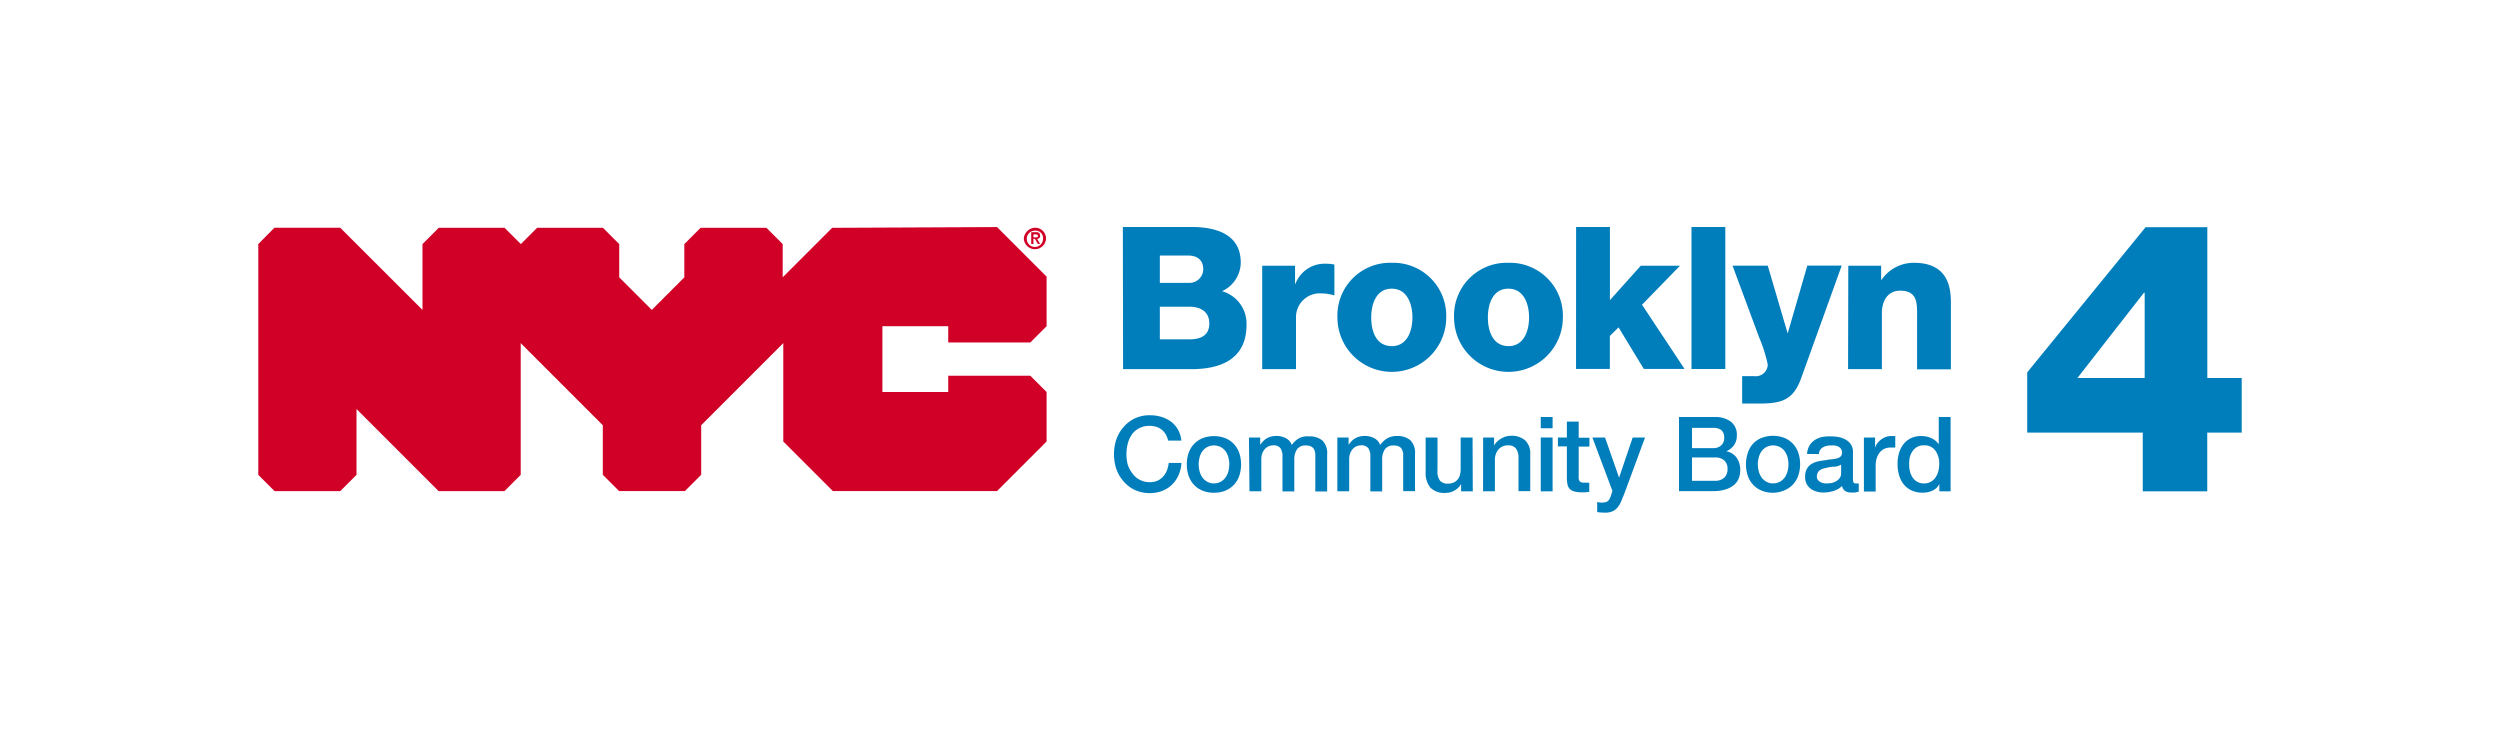 <svg id="Layer_1" data-name="Layer 1" xmlns="http://www.w3.org/2000/svg" viewBox="0 0 338 100"><title>Artboard 1</title><path d="M139.72,32.09h.3c.2,0,.3,0,.3-.2s-.2-.2-.3-.2h-.3v.4Zm-.3-.7h.6c.4,0,.6.1.6.5a.37.37,0,0,1-.4.4l.4.7h-.3l-.4-.7h-.2V33h-.3v-1.6Zm.5,2a1.11,1.11,0,0,0,1.1-1.1,1,1,0,0,0-1.1-1.1,1.1,1.1,0,0,0,0,2.2Zm0-2.6a1.45,1.45,0,0,1,1.5,1.4,1.5,1.5,0,0,1-3,0,1.6,1.6,0,0,1,1.5-1.4Zm-27.4,0-6.7,6.7V33l-2.2-2.2h-8.9L92.52,33v4.5l-4.4,4.4-4.4-4.4V33l-2.2-2.2h-8.9L70.42,33l-2.2-2.2h-8.9L57.12,33v8.9L46,30.79h-8.9L34.92,33v31.2l2.2,2.2H46l2.2-2.2v-8.9l11.1,11.1h8.9l2.2-2.2V46.39l11.1,11.1v6.7l2.2,2.2h8.9l2.2-2.2v-6.7l11.1-11.1v13.3l6.7,6.7h22.2l6.7-6.7V53l-2.2-2.2h-11.1V53h-8.9v-8.9h8.9v2.2h11.1l2.2-2.2v-6.7l-6.7-6.7-22.3.1Z" fill="#d10027"/><g style="isolation:isolate"><path d="M151.81,30.69h9c3.31-.05,6.94.81,6.94,4.81a4.32,4.32,0,0,1-2.53,3.87,4.56,4.56,0,0,1,3.31,4.54c0,4.57-3.36,6-7.47,6h-9.22Zm5,7.55h3.87a1.86,1.86,0,0,0,2-1.83c0-1.4-1-1.86-2-1.86h-3.87Zm0,7.64h4c1.59,0,2.69-.56,2.69-2.15s-1.18-2.26-2.69-2.26h-4Z" fill="#007dbb"/><path d="M170.65,35.93h4.44v2.45h.05a4.21,4.21,0,0,1,4.19-2.72,4.9,4.9,0,0,1,1.08.11v4.17a6.41,6.41,0,0,0-1.75-.27A3.21,3.21,0,0,0,175.22,43v6.91h-4.57Z" fill="#007dbb"/><path d="M188.16,35.53a7.16,7.16,0,0,1,7.37,7.39,7.35,7.35,0,1,1-14.71,0A7.13,7.13,0,0,1,188.16,35.53Zm0,11.27c2.12,0,2.8-2.1,2.8-3.87s-.67-3.9-2.8-3.9-2.77,2.12-2.77,3.9S186,46.79,188.16,46.79Z" fill="#007dbb"/><path d="M203.93,35.53a7.16,7.16,0,0,1,7.37,7.39,7.35,7.35,0,1,1-14.71,0A7.13,7.13,0,0,1,203.93,35.53Zm0,11.27c2.12,0,2.8-2.1,2.8-3.87s-.67-3.9-2.8-3.9-2.77,2.12-2.77,3.9S201.81,46.79,203.93,46.79Z" fill="#007dbb"/><path d="M213.09,30.69h4.57v9.89l4.17-4.65h5.3L222,41.2l5.75,8.68h-5.51l-3.41-5.62-1.18,1.16v4.46h-4.57Z" fill="#007dbb"/><path d="M228.69,30.69h4.57v19.2h-4.57Z" fill="#007dbb"/><path d="M243.52,51.12c-1.1,3.07-2.74,3.44-5.83,3.44h-2.15V50.85h1.59A1.62,1.62,0,0,0,239,49.29a19.12,19.12,0,0,0-1.16-3.66l-3.6-9.71H239L241.67,45h.05l2.63-9.09H249Z" fill="#007dbb"/><path d="M249.89,35.93h4.44v1.91h.05a5.27,5.27,0,0,1,4.38-2.31c4.65,0,5,3.39,5,5.4v9h-4.57V43.14c0-1.91.21-3.84-2.29-3.84-1.72,0-2.47,1.45-2.47,3v7.61h-4.57Z" fill="#007dbb"/></g><g style="isolation:isolate"><path d="M157.94,59.57a3.57,3.57,0,0,0-.31-.8,2.22,2.22,0,0,0-.51-.63,2.26,2.26,0,0,0-.72-.41,2.87,2.87,0,0,0-1-.15,2.82,2.82,0,0,0-1.39.32,2.72,2.72,0,0,0-1,.87,3.9,3.9,0,0,0-.54,1.23,5.72,5.72,0,0,0,0,2.82A3.9,3.9,0,0,0,153.1,64a2.71,2.71,0,0,0,1,.87,2.81,2.81,0,0,0,1.39.32,2.51,2.51,0,0,0,1-.2,2.32,2.32,0,0,0,.77-.56,2.66,2.66,0,0,0,.51-.84,4,4,0,0,0,.24-1h1.72a4.77,4.77,0,0,1-.39,1.65,4,4,0,0,1-.89,1.29,3.93,3.93,0,0,1-1.32.84,4.58,4.58,0,0,1-1.68.3,4.74,4.74,0,0,1-2-.42,4.43,4.43,0,0,1-1.51-1.13,5.07,5.07,0,0,1-1-1.68,6.41,6.41,0,0,1,0-4.07,5.06,5.06,0,0,1,1-1.67,4.52,4.52,0,0,1,1.51-1.14,4.67,4.67,0,0,1,2-.42,5.31,5.31,0,0,1,1.59.23,4.11,4.11,0,0,1,1.32.67,3.52,3.52,0,0,1,.92,1.08,3.74,3.74,0,0,1,.44,1.45Z" fill="#007dbb"/><path d="M164.13,66.62a4,4,0,0,1-1.56-.29,3.32,3.32,0,0,1-1.15-.79,3.4,3.4,0,0,1-.72-1.21,4.95,4.95,0,0,1,0-3.08,3.4,3.4,0,0,1,.72-1.21,3.32,3.32,0,0,1,1.15-.79,4.33,4.33,0,0,1,3.11,0,3.32,3.32,0,0,1,1.15.79,3.4,3.4,0,0,1,.72,1.21,4.95,4.95,0,0,1,0,3.08,3.4,3.4,0,0,1-.72,1.21,3.32,3.32,0,0,1-1.15.79A4,4,0,0,1,164.13,66.62Zm0-1.27a1.84,1.84,0,0,0,.93-.23,2,2,0,0,0,.65-.59,2.57,2.57,0,0,0,.37-.82,3.69,3.69,0,0,0,0-1.86,2.49,2.49,0,0,0-.37-.82,2,2,0,0,0-.65-.58,2,2,0,0,0-1.86,0,2,2,0,0,0-.65.58,2.49,2.49,0,0,0-.37.82,3.69,3.69,0,0,0,0,1.86,2.57,2.57,0,0,0,.37.82,2,2,0,0,0,.65.59A1.84,1.84,0,0,0,164.13,65.36Z" fill="#007dbb"/><path d="M168.86,59.15h1.52v1h0a4.08,4.08,0,0,1,.39-.49,2.15,2.15,0,0,1,.47-.38,2.44,2.44,0,0,1,.6-.25,3,3,0,0,1,.77-.09,2.63,2.63,0,0,1,1.23.3,1.67,1.67,0,0,1,.81.92,3.24,3.24,0,0,1,.94-.89A2.54,2.54,0,0,1,177,59a2.63,2.63,0,0,1,1.79.56,2.4,2.4,0,0,1,.64,1.89v5h-1.6V62.18q0-.44,0-.79a1.62,1.62,0,0,0-.16-.62.92.92,0,0,0-.4-.4,1.58,1.58,0,0,0-.73-.14,1.36,1.36,0,0,0-1.18.51,2.42,2.42,0,0,0-.37,1.44v4.26h-1.6V61.75a2,2,0,0,0-.27-1.15,1.15,1.15,0,0,0-1-.39,1.48,1.48,0,0,0-.6.13,1.5,1.5,0,0,0-.51.37,1.83,1.83,0,0,0-.35.59,2.25,2.25,0,0,0-.13.8v4.32h-1.6Z" fill="#007dbb"/><path d="M180.81,59.15h1.52v1h0a4,4,0,0,1,.39-.49,2.15,2.15,0,0,1,.47-.38,2.43,2.43,0,0,1,.6-.25,3,3,0,0,1,.77-.09,2.64,2.64,0,0,1,1.23.3,1.67,1.67,0,0,1,.81.92,3.25,3.25,0,0,1,.94-.89,2.54,2.54,0,0,1,1.34-.32,2.63,2.63,0,0,1,1.79.56,2.4,2.4,0,0,1,.64,1.89v5h-1.6V62.18q0-.44,0-.79a1.62,1.62,0,0,0-.16-.62.92.92,0,0,0-.4-.4,1.58,1.58,0,0,0-.73-.14,1.36,1.36,0,0,0-1.18.51,2.42,2.42,0,0,0-.37,1.44v4.26h-1.6V61.75a2,2,0,0,0-.27-1.15,1.15,1.15,0,0,0-1-.39,1.48,1.48,0,0,0-.6.13,1.5,1.5,0,0,0-.51.37,1.83,1.83,0,0,0-.35.59,2.24,2.24,0,0,0-.13.8v4.32h-1.6Z" fill="#007dbb"/><path d="M199.12,66.43h-1.58v-1h0a2.2,2.2,0,0,1-.88.88,2.39,2.39,0,0,1-1.19.33,2.67,2.67,0,0,1-2.08-.71,3.12,3.12,0,0,1-.64-2.15V59.15h1.6v4.46A2,2,0,0,0,194.7,65a1.33,1.33,0,0,0,1,.39,2,2,0,0,0,.84-.16,1.5,1.5,0,0,0,.55-.42,1.6,1.6,0,0,0,.3-.63,3.26,3.26,0,0,0,.09-.79V59.15h1.61Z" fill="#007dbb"/><path d="M200.52,59.15H202v1.07l0,0a2.69,2.69,0,0,1,1-.95,2.55,2.55,0,0,1,1.31-.35,2.72,2.72,0,0,1,1.89.62,2.37,2.37,0,0,1,.69,1.86v5H205.3V61.85a2,2,0,0,0-.37-1.25,1.33,1.33,0,0,0-1.06-.39,1.74,1.74,0,0,0-.73.15,1.59,1.59,0,0,0-.55.41,1.91,1.91,0,0,0-.35.61,2.17,2.17,0,0,0-.13.75v4.29h-1.6Z" fill="#007dbb"/><path d="M208.31,56.38h1.6V57.9h-1.6Zm0,2.77h1.6v7.28h-1.6Z" fill="#007dbb"/><path d="M210.63,59.15h1.21V57h1.6v2.18h1.45v1.2h-1.45v3.88a3.73,3.73,0,0,0,0,.44.74.74,0,0,0,.1.31.46.46,0,0,0,.23.19,1.15,1.15,0,0,0,.42.06h.34a1.69,1.69,0,0,0,.34,0v1.24l-.52.06-.52,0a3.58,3.58,0,0,1-1-.12,1.36,1.36,0,0,1-.61-.35,1.2,1.2,0,0,1-.29-.58,4.33,4.33,0,0,1-.09-.8V60.35h-1.21Z" fill="#007dbb"/><path d="M215.29,59.15H217l1.9,5.43h0l1.84-5.43h1.67l-2.83,7.67-.39.94a3.37,3.37,0,0,1-.46.8,2,2,0,0,1-.68.55,2.33,2.33,0,0,1-1,.2,7.25,7.25,0,0,1-1.11-.08V67.88l.38.06a2,2,0,0,0,.38,0,1.31,1.31,0,0,0,.46-.07.76.76,0,0,0,.3-.2,1.23,1.23,0,0,0,.2-.32,3.06,3.06,0,0,0,.16-.42l.18-.56Z" fill="#007dbb"/><path d="M227,56.38h4.88A3.5,3.5,0,0,1,234,57a2.2,2.2,0,0,1,.82,1.87,2.24,2.24,0,0,1-.37,1.3,2.4,2.4,0,0,1-1.06.84v0a2.2,2.2,0,0,1,1.41.88,2.92,2.92,0,0,1,.48,1.71,2.88,2.88,0,0,1-.21,1.1,2.25,2.25,0,0,1-.66.89,3.33,3.33,0,0,1-1.15.59,5.69,5.69,0,0,1-1.67.22H227Zm1.76,4.21h2.87a1.57,1.57,0,0,0,1.06-.36,1.28,1.28,0,0,0,.42-1,1.31,1.31,0,0,0-.38-1.07,1.7,1.7,0,0,0-1.1-.31h-2.87Zm0,4.41h3.11a1.76,1.76,0,0,0,1.25-.42,1.53,1.53,0,0,0,.44-1.18,1.47,1.47,0,0,0-.44-1.15,1.8,1.8,0,0,0-1.25-.4h-3.11Z" fill="#007dbb"/><path d="M239.73,66.62a4,4,0,0,1-1.56-.29,3.32,3.32,0,0,1-1.15-.79,3.4,3.4,0,0,1-.72-1.21,4.95,4.95,0,0,1,0-3.08A3.4,3.4,0,0,1,237,60a3.32,3.32,0,0,1,1.15-.79,4.33,4.33,0,0,1,3.11,0,3.32,3.32,0,0,1,1.15.79,3.4,3.4,0,0,1,.72,1.21,4.93,4.93,0,0,1,0,3.08,3.4,3.4,0,0,1-.72,1.21,3.32,3.32,0,0,1-1.15.79A4,4,0,0,1,239.73,66.62Zm0-1.27a1.84,1.84,0,0,0,.93-.23,2,2,0,0,0,.65-.59,2.59,2.59,0,0,0,.37-.82,3.68,3.68,0,0,0,0-1.86,2.5,2.5,0,0,0-.37-.82,2,2,0,0,0-.65-.58,2,2,0,0,0-1.86,0,2,2,0,0,0-.65.58,2.5,2.5,0,0,0-.37.82,3.68,3.68,0,0,0,0,1.86,2.58,2.58,0,0,0,.37.82,2,2,0,0,0,.65.59A1.84,1.84,0,0,0,239.73,65.36Z" fill="#007dbb"/><path d="M250.52,64.81a.85.85,0,0,0,.08.42.33.33,0,0,0,.3.13h.17l.23,0v1.11l-.22.06-.27.06-.28,0h-.24a1.55,1.55,0,0,1-.82-.2,1,1,0,0,1-.42-.69,2.84,2.84,0,0,1-1.17.68,4.64,4.64,0,0,1-1.34.21,3.3,3.3,0,0,1-.94-.13,2.47,2.47,0,0,1-.8-.39,1.88,1.88,0,0,1-.55-.66,2,2,0,0,1-.2-.94,2.16,2.16,0,0,1,.25-1.1,1.83,1.83,0,0,1,.65-.66,2.91,2.91,0,0,1,.9-.34,10,10,0,0,1,1-.16,8.1,8.1,0,0,1,.83-.12,3.94,3.94,0,0,0,.7-.12,1.07,1.07,0,0,0,.48-.26.72.72,0,0,0,.18-.53.82.82,0,0,0-.15-.51,1,1,0,0,0-.37-.3,1.59,1.59,0,0,0-.49-.14,3.88,3.88,0,0,0-.51,0,2,2,0,0,0-1.11.28,1.1,1.1,0,0,0-.49.87h-1.6a2.42,2.42,0,0,1,.34-1.17,2.35,2.35,0,0,1,.75-.75,3.08,3.08,0,0,1,1-.39A6.14,6.14,0,0,1,247.6,59a5,5,0,0,1,1.06.11,3,3,0,0,1,.94.37,2,2,0,0,1,.67.65,1.8,1.8,0,0,1,.25,1Zm-1.6-2a2,2,0,0,1-.9.29q-.53,0-1.07.15a3.59,3.59,0,0,0-.49.12,1.5,1.5,0,0,0-.42.21.94.94,0,0,0-.29.35,1.2,1.2,0,0,0-.11.53.67.67,0,0,0,.16.45,1.12,1.12,0,0,0,.37.29,1.7,1.7,0,0,0,.48.15,3,3,0,0,0,.47,0,2.62,2.62,0,0,0,.58-.07,1.9,1.9,0,0,0,.58-.24,1.53,1.53,0,0,0,.46-.43,1.09,1.09,0,0,0,.18-.64Z" fill="#007dbb"/><path d="M252,59.15h1.51v1.41h0a1.63,1.63,0,0,1,.27-.58,2.65,2.65,0,0,1,.49-.51,2.48,2.48,0,0,1,.64-.37,1.92,1.92,0,0,1,.72-.14h.39l.22,0v1.55l-.34,0-.34,0a1.84,1.84,0,0,0-.77.16,1.75,1.75,0,0,0-.63.48,2.34,2.34,0,0,0-.42.78,3.4,3.4,0,0,0-.15,1.07v3.46H252Z" fill="#007dbb"/><path d="M263.72,66.43H262.2v-1h0a1.91,1.91,0,0,1-.94.91,3.2,3.2,0,0,1-1.31.27,3.49,3.49,0,0,1-1.5-.3,3,3,0,0,1-1.06-.82,3.53,3.53,0,0,1-.63-1.23,5.35,5.35,0,0,1-.21-1.53,4.89,4.89,0,0,1,.27-1.7,3.43,3.43,0,0,1,.71-1.18,2.75,2.75,0,0,1,1-.68,3.22,3.22,0,0,1,1.16-.22,3.9,3.9,0,0,1,.69.06,3.09,3.09,0,0,1,.68.2,2.68,2.68,0,0,1,.6.36,2,2,0,0,1,.46.51h0V56.38h1.6Zm-5.6-3.56a3.53,3.53,0,0,0,.12.92,2.51,2.51,0,0,0,.37.8,1.85,1.85,0,0,0,.63.56,1.82,1.82,0,0,0,.9.21,1.8,1.8,0,0,0,.92-.23,1.91,1.91,0,0,0,.63-.59,2.68,2.68,0,0,0,.37-.82,3.66,3.66,0,0,0,.12-.94,2.94,2.94,0,0,0-.54-1.89,1.78,1.78,0,0,0-1.47-.68,1.82,1.82,0,0,0-1,.23,2,2,0,0,0-.63.61,2.52,2.52,0,0,0-.35.84A4.4,4.4,0,0,0,258.12,62.87Z" fill="#007dbb"/></g><path d="M303.08,51.11v7.38h-4.66v7.94H289.7V58.49H274.08V50.34l16-19.62h8.35V51.11Zm-13.12,0V39.58h-.1l-9,11.53Z" fill="#007dbb"/></svg>